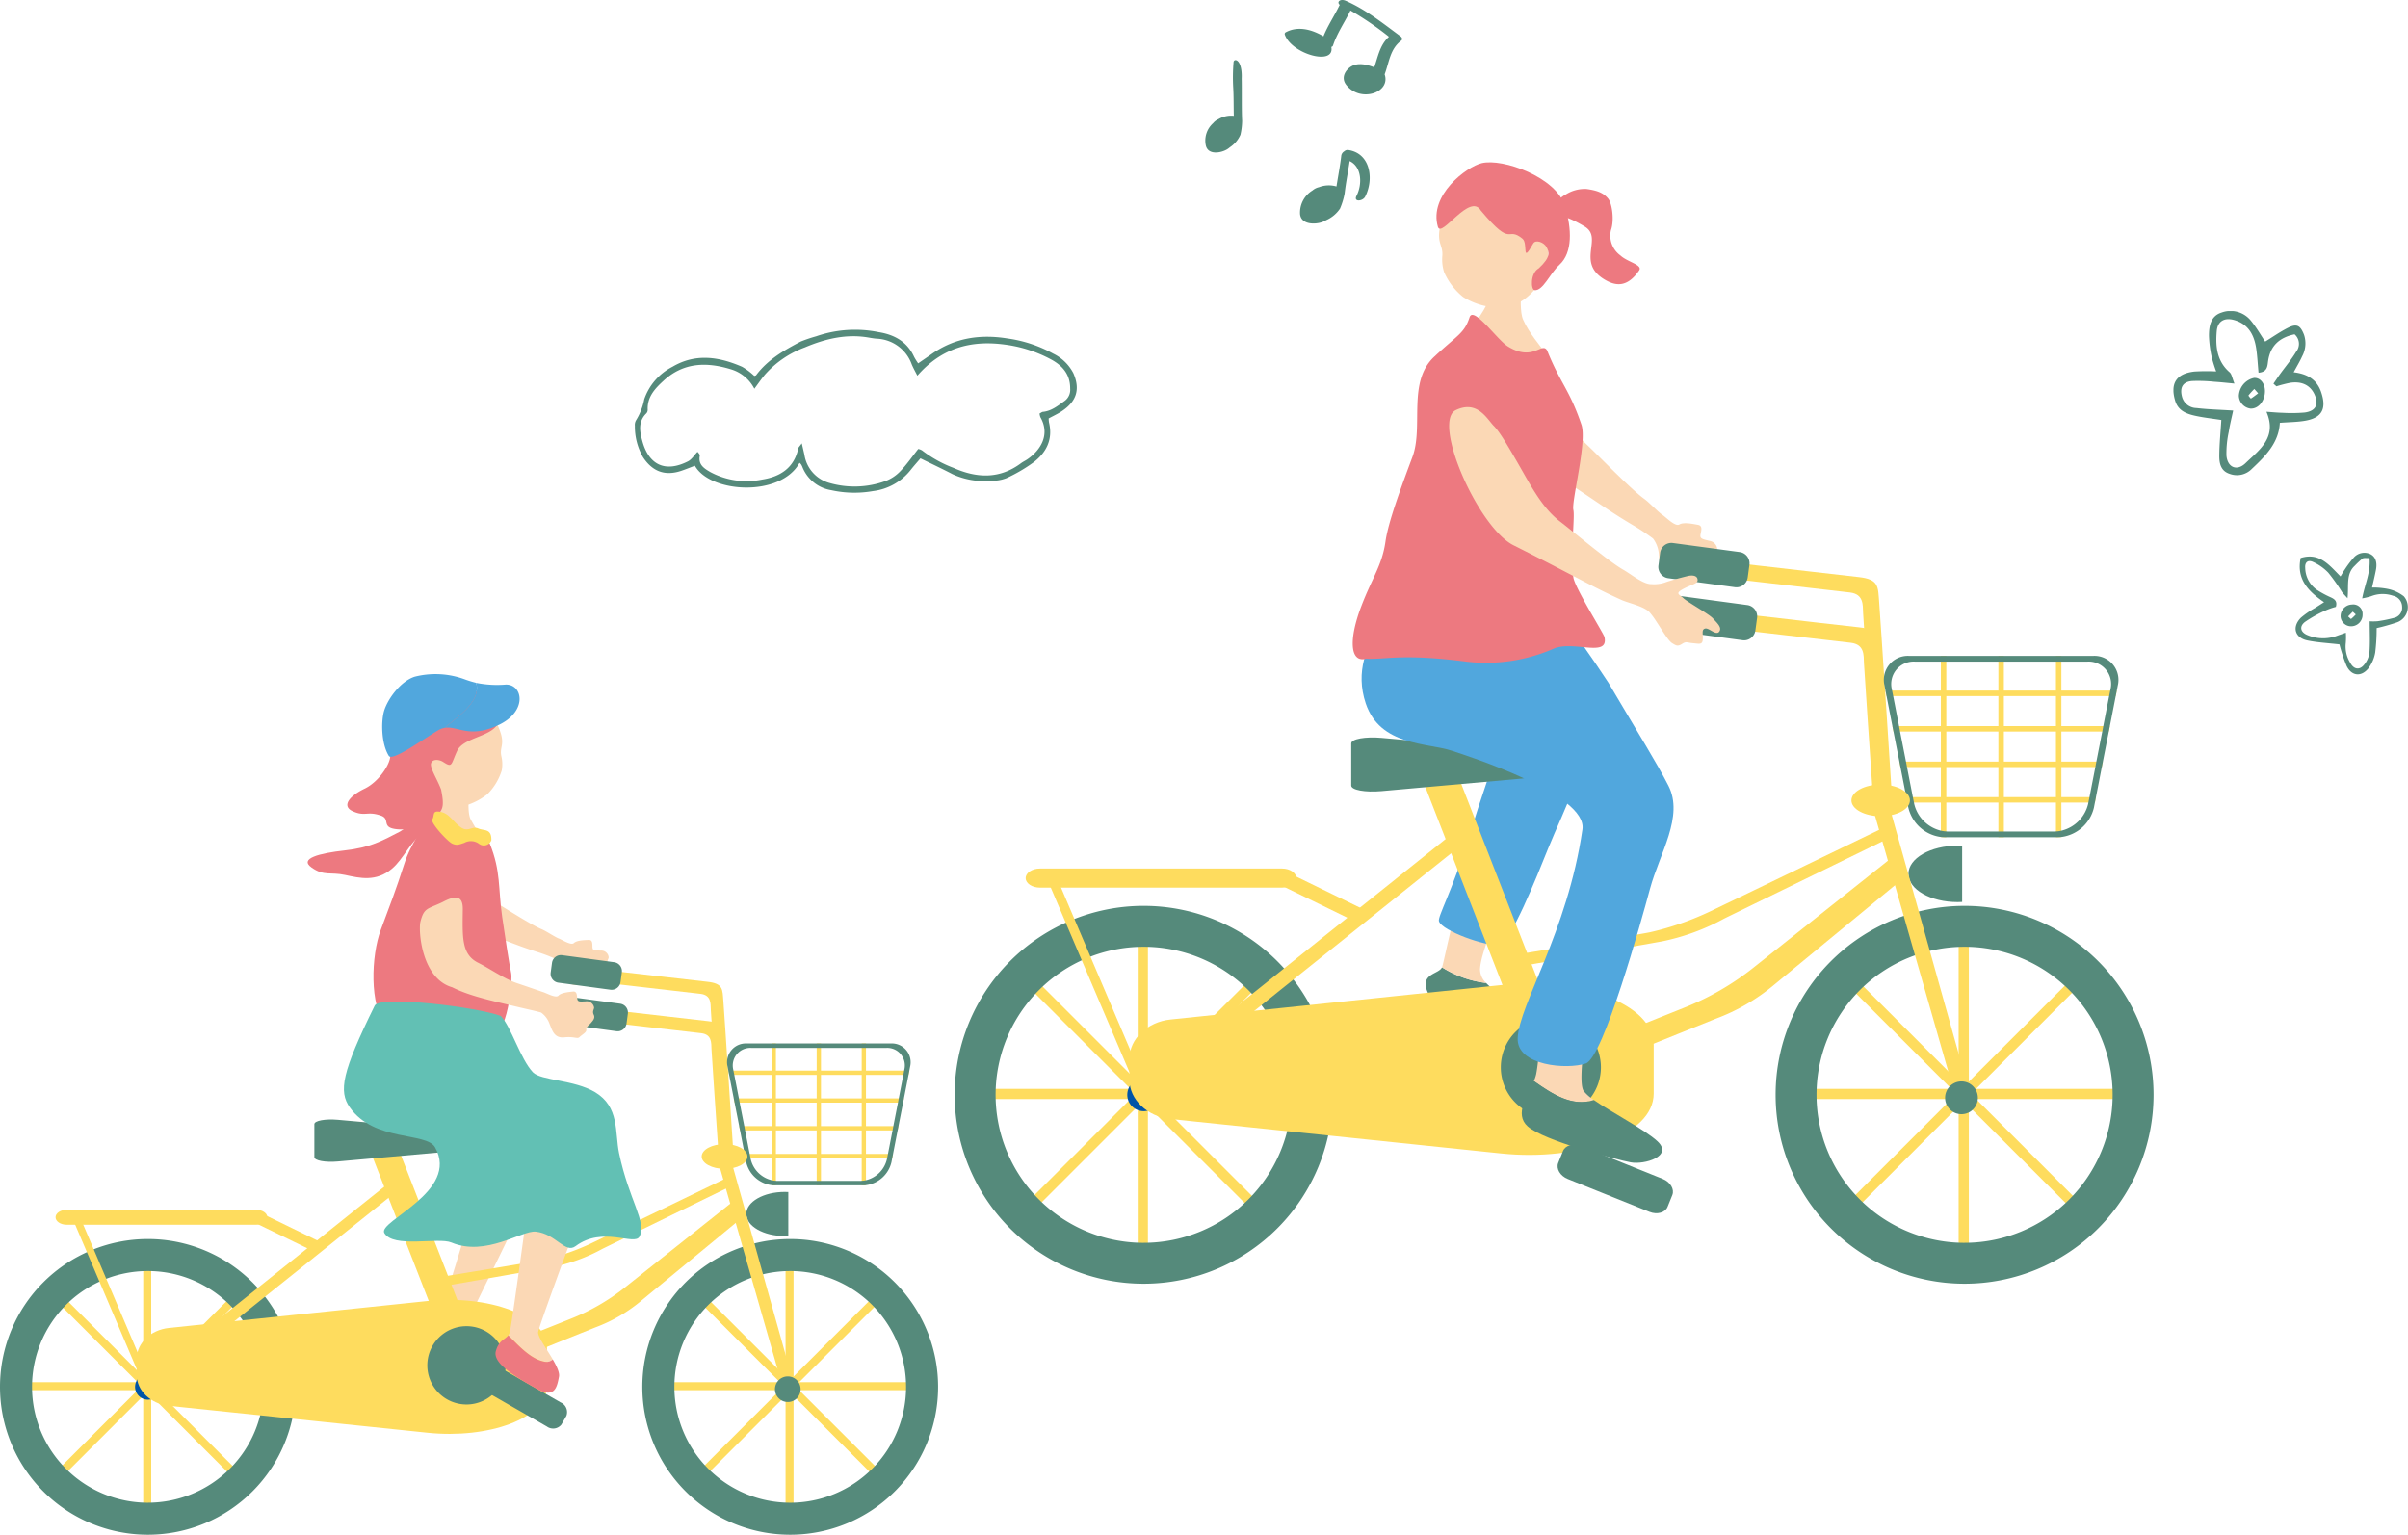 <svg xmlns="http://www.w3.org/2000/svg" xmlns:xlink="http://www.w3.org/1999/xlink" width="448.522" height="285.922" viewBox="0 0 448.522 285.922">
  <defs>
    <clipPath id="clip-path">
      <rect id="Rectangle_240" data-name="Rectangle 240" width="401.134" height="285.922" fill="none"/>
    </clipPath>
    <clipPath id="clip-path-2">
      <rect id="Rectangle_243" data-name="Rectangle 243" width="43.688" height="67.672" fill="#558a7b"/>
    </clipPath>
  </defs>
  <g id="Group_180" data-name="Group 180" transform="translate(0)">
    <g id="Group_141" data-name="Group 141" transform="translate(0 0)">
      <g id="Group_140" data-name="Group 140" clip-path="url(#clip-path)">
        <path id="Path_90" data-name="Path 90" d="M85.991,257.549a24.761,24.761,0,0,1-.889-3.834c.1-.9,11.688-23.959,11.89-24.911,0,0-8.13-2.113-9,.492s-6.049,21.191-7.533,21.081a2.035,2.035,0,0,0-.333.027c.913,3.269,2.117,8.144,5.865,7.145" transform="translate(-0.642 -1.827)" fill="#fbd8b5"/>
        <path id="Path_91" data-name="Path 91" d="M85.96,257.73c-3.748,1-4.952-3.877-5.865-7.145-1.435.151-3.179,1.837-3.676,3.486-.536,1.778,1.757,5.082,5.1,7.691s4.392-.025,4.734-1.439a6.739,6.739,0,0,0-.294-2.592" transform="translate(-0.612 -2.007)" fill="#ed7980"/>
        <path id="Path_92" data-name="Path 92" d="M112.567,178.433c-1.123-.021-1.526.027-1.551-.633s.042-1.381-.718-1.342-2.185.053-2.736.576-2.309-.7-2.94-.889c-.919-.438-2.317-1.38-3.094-1.7-2.255-.94-8.351-4.926-10.243-6.033-3.016-1.762-12.251,2.315-6.627,4.366,9.922,3.569,11.43,4.448,16.411,6.026a32.431,32.431,0,0,1,3.089,1.19,4.417,4.417,0,0,1,1.415,2.219c.382,1.076.627,2.729,2.554,2.655s2.407.533,2.867.122,1.387-.775,1.328-1.277.615-.836.931-1.179.923-.822.639-1.5.139-.985.148-1.342a1.386,1.386,0,0,0-1.472-1.254" transform="translate(-0.664 -1.346)" fill="#fbd8b5"/>
        <rect id="Rectangle_214" data-name="Rectangle 214" width="49.069" height="1.487" transform="translate(2.887 257.509)" fill="#fedc5e"/>
        <rect id="Rectangle_215" data-name="Rectangle 215" width="49.069" height="1.487" transform="translate(9.547 275.076) rotate(-45)" fill="#fedc5e"/>
        <rect id="Rectangle_216" data-name="Rectangle 216" width="1.487" height="49.069" transform="translate(26.678 233.719)" fill="#fedc5e"/>
        <rect id="Rectangle_217" data-name="Rectangle 217" width="1.487" height="49.069" transform="translate(9.547 241.43) rotate(-45)" fill="#fedc5e"/>
        <path id="Path_93" data-name="Path 93" d="M27.545,232.7a27.545,27.545,0,1,0,27.545,27.545A27.544,27.544,0,0,0,27.545,232.7m0,49.123a21.579,21.579,0,1,1,21.579-21.579A21.579,21.579,0,0,1,27.545,281.82" transform="translate(0 -1.864)" fill="#558a7b"/>
        <path id="Path_94" data-name="Path 94" d="M30.135,260.445a2.387,2.387,0,1,1-2.388-2.388,2.388,2.388,0,0,1,2.388,2.388" transform="translate(-0.203 -2.067)" fill="#0054a7"/>
        <rect id="Rectangle_218" data-name="Rectangle 218" width="49.069" height="1.487" transform="translate(122.531 257.509)" fill="#fedc5e"/>
        <rect id="Rectangle_219" data-name="Rectangle 219" width="49.069" height="1.487" transform="translate(129.192 275.076) rotate(-45)" fill="#fedc5e"/>
        <rect id="Rectangle_220" data-name="Rectangle 220" width="1.487" height="49.069" transform="translate(146.322 233.719)" fill="#fedc5e"/>
        <rect id="Rectangle_221" data-name="Rectangle 221" width="1.487" height="49.069" transform="translate(129.192 241.43) rotate(-45)" fill="#fedc5e"/>
        <path id="Path_95" data-name="Path 95" d="M148.157,232.7A27.545,27.545,0,1,0,175.7,260.242,27.544,27.544,0,0,0,148.157,232.7m0,49.123a21.579,21.579,0,1,1,21.579-21.579,21.579,21.579,0,0,1-21.579,21.579" transform="translate(-0.966 -1.864)" fill="#558a7b"/>
        <rect id="Rectangle_222" data-name="Rectangle 222" width="5.04" height="51.381" transform="translate(67.718 211.235) rotate(-21.307)" fill="#fedc5e"/>
        <path id="Path_96" data-name="Path 96" d="M76.157,263.306,111.508,249.1a29.017,29.017,0,0,0,8.6-5.014c2.9-2.384,19.171-15.8,19.171-15.8l-2.106-2.675-19.856,15.8a39.9,39.9,0,0,1-10.6,6.16c-4.153,1.669-31.767,12.716-31.767,12.716Z" transform="translate(-0.6 -1.807)" fill="#fedc5e"/>
        <path id="Path_97" data-name="Path 97" d="M74.843,220.428l-43.1,34.513a13.371,13.371,0,0,0,1.413,1.587l43.01-34.444Z" transform="translate(-0.254 -1.766)" fill="#fedc5e"/>
        <path id="Path_98" data-name="Path 98" d="M104.909,181.167s24.624,2.871,27.659,3.19,2.826,1.43,3.011,3.659,1.834,27.907,1.834,27.907l-2.382.155s-1.746-25.279-1.793-26.487.08-2.731-1.893-2.983-26.71-3.069-26.71-3.069Z" transform="translate(-0.838 -1.451)" fill="#fedc5e"/>
        <path id="Rectangle_223" data-name="Rectangle 223" d="M1.67,0H3.5a1.67,1.67,0,0,1,1.67,1.67V11.46A1.671,1.671,0,0,1,3.5,13.13H1.67A1.67,1.67,0,0,1,0,11.46V1.67A1.67,1.67,0,0,1,1.67,0Z" transform="translate(102.348 182.852) rotate(-82.312)" fill="#558a7b"/>
        <path id="Path_99" data-name="Path 99" d="M135.7,195.408c-.184-2.229.024-3.339-3.01-3.659s-27.66-3.19-27.66-3.19l-.273,2.372S129.5,193.748,131.471,194s1.846,1.773,1.893,2.982c.034.871.947,14.205,1.457,21.613h2.413c-.486-7.523-1.4-21.564-1.531-23.187" transform="translate(-0.839 -1.511)" fill="#fedc5e"/>
        <path id="Rectangle_224" data-name="Rectangle 224" d="M1.669,0H3.5a1.67,1.67,0,0,1,1.67,1.67v9.791A1.67,1.67,0,0,1,3.5,13.13H1.671A1.671,1.671,0,0,1,0,11.46V1.669A1.669,1.669,0,0,1,1.669,0Z" transform="matrix(0.134, -0.991, 0.991, 0.134, 103.464, 190.58)" fill="#558a7b"/>
        <path id="Path_100" data-name="Path 100" d="M147.292,223.851c-3.955,0-7.162,1.841-7.162,4.112s3.207,4.111,7.162,4.111c.224,0,.444-.007.664-.019V223.87c-.219-.011-.439-.019-.664-.019" transform="translate(-1.123 -1.793)" fill="#558a7b"/>
        <path id="Path_101" data-name="Path 101" d="M85.022,215.593c0,.3-.464.593-1.059.646l-20.551,1.832c-2.307.205-4.385-.152-4.385-.815v-6.132c0-.663,2.077-1.02,4.385-.814l20.551,1.831c.6.054,1.059.343,1.059.647Z" transform="translate(-0.473 -1.684)" fill="#558a7b"/>
        <path id="Path_102" data-name="Path 102" d="M49.88,228.6c0,.766-.935,1.393-2.079,1.393H12.511c-1.144,0-2.079-.627-2.079-1.393s.935-1.393,2.079-1.393H47.8c1.144,0,2.079.627,2.079,1.393" transform="translate(-0.084 -1.82)" fill="#fedc5e"/>
        <rect id="Rectangle_225" data-name="Rectangle 225" width="2.122" height="13.098" transform="matrix(0.438, -0.899, 0.899, 0.438, 46.77, 227.457)" fill="#fedc5e"/>
        <rect id="Rectangle_226" data-name="Rectangle 226" width="1.375" height="34.485" transform="matrix(0.92, -0.392, 0.392, 0.92, 13.485, 226.94)" fill="#fedc5e"/>
        <path id="Path_103" data-name="Path 103" d="M81.985,239.8s17.869-2.909,19.983-3.337a42.466,42.466,0,0,0,8.918-3.1c3.171-1.52,25.037-12.089,25.037-12.089l1.627,1.115s-23.231,11.332-24.714,12.065a32.425,32.425,0,0,1-9.084,3.335c-3.633.661-21.472,3.775-21.472,3.775Z" transform="translate(-0.657 -1.773)" fill="#fedc5e"/>
        <path id="Path_104" data-name="Path 104" d="M134.514,216.982l2.377-.371,12.2,43.533-2.055.583Z" transform="translate(-1.078 -1.735)" fill="#fedc5e"/>
        <path id="Path_105" data-name="Path 105" d="M150.289,260.886A2.387,2.387,0,1,1,147.9,258.5a2.388,2.388,0,0,1,2.388,2.388" transform="translate(-1.166 -2.071)" fill="#558a7b"/>
        <path id="Path_106" data-name="Path 106" d="M102.084,260.155c0,6.074-10.953,9.9-22.217,8.73l-48.211-5.022c-3.413-.355-5.967-2.88-5.967-5.64V255c0-2.761,2.553-5.285,5.967-5.641l48.211-5.021c11.264-1.173,22.217,2.656,22.217,8.73Z" transform="translate(-0.206 -1.956)" fill="#fedc5e"/>
        <path id="Path_107" data-name="Path 107" d="M94.828,256.367a7.295,7.295,0,1,1-7.3-7.3,7.294,7.294,0,0,1,7.3,7.3" transform="translate(-0.643 -1.995)" fill="#558a7b"/>
        <path id="Path_108" data-name="Path 108" d="M105.288,267.462a1.97,1.97,0,0,1-2.7.359l-11.141-6.385a1.971,1.971,0,0,1-1.055-2.516l.925-1.613a1.971,1.971,0,0,1,2.7-.359l11.14,6.387a1.969,1.969,0,0,1,1.056,2.515Z" transform="translate(-0.723 -2.056)" fill="#558a7b"/>
        <path id="Path_109" data-name="Path 109" d="M170.465,201.063l-.155.8h-33.4l-.155-.8Z" transform="translate(-1.096 -1.611)" fill="#fedc5e"/>
        <path id="Path_110" data-name="Path 110" d="M167.455,216.712l-.156.8H139.97l-.155-.8Z" transform="translate(-1.12 -1.736)" fill="#fedc5e"/>
        <path id="Path_111" data-name="Path 111" d="M168.456,211.5l-.155.792H138.953l-.156-.792Z" transform="translate(-1.112 -1.694)" fill="#fedc5e"/>
        <path id="Path_112" data-name="Path 112" d="M169.465,206.282l-.156.792H137.928l-.156-.792Z" transform="translate(-1.104 -1.653)" fill="#fedc5e"/>
        <path id="Path_113" data-name="Path 113" d="M145.685,195.969V222.4h-.295a3.473,3.473,0,0,1-.5-.032v-26.4Z" transform="translate(-1.161 -1.57)" fill="#fedc5e"/>
        <rect id="Rectangle_227" data-name="Rectangle 227" width="0.8" height="26.43" transform="translate(152.116 194.399)" fill="#fedc5e"/>
        <path id="Path_114" data-name="Path 114" d="M162.594,195.969v26.4a3.409,3.409,0,0,1-.5.032H161.8v-26.43Z" transform="translate(-1.296 -1.57)" fill="#fedc5e"/>
        <path id="Path_115" data-name="Path 115" d="M167.041,195.969H140.178a3.5,3.5,0,0,0-3.563,4.323l.14.73.155.8.854,4.378.155.792.862,4.386.156.792.853,4.378.156.8.139.73a5.61,5.61,0,0,0,4.743,4.292,3.644,3.644,0,0,0,.5.031h16.571a3.548,3.548,0,0,0,.5-.031,5.609,5.609,0,0,0,4.743-4.292l.14-.73.156-.8.853-4.378.156-.792.861-4.386.156-.792.854-4.378.155-.8.14-.73a3.5,3.5,0,0,0-3.563-4.323m2.305,5.853-.854,4.378-.147.792-.862,4.386-.147.792-.854,4.378-.163.8-.032.179a5.259,5.259,0,0,1-3.9,3.919,3.949,3.949,0,0,1-.792.109,1.077,1.077,0,0,1-.225.016H145.843a1.082,1.082,0,0,1-.225-.016,3.949,3.949,0,0,1-.792-.109,5.263,5.263,0,0,1-3.9-3.919l-.031-.179-.163-.8-.854-4.378-.148-.792-.861-4.386-.148-.792-.854-4.378-.163-.8-.031-.179a3.271,3.271,0,0,1,3.337-4.044H166.2a3.271,3.271,0,0,1,3.338,4.044l-.032.179Z" transform="translate(-1.094 -1.57)" fill="#558a7b"/>
        <path id="Path_116" data-name="Path 116" d="M140.279,217.18c0,1.273-1.909,2.305-4.264,2.305s-4.264-1.033-4.264-2.305,1.91-2.305,4.264-2.305,4.264,1.033,4.264,2.305" transform="translate(-1.055 -1.721)" fill="#fedc5e"/>
        <path id="Path_117" data-name="Path 117" d="M87.445,146.564c-.269-.018-3.812.012-4.146-.045-.117.4.249,2.686-.278,4.251-.6,1.779-1.939,5.639-3.445,6.941-1.54,1.328-.736,3.989-.19,5.888.333.574,13.256,5.407,14.059,2.5a25.2,25.2,0,0,0-2.054-7.6,30.132,30.132,0,0,1-3.149-4.792c-.5-1.155-.3-3.538-.358-3.931-.149-1.085-.466-2.814-.439-3.217" transform="translate(-0.63 -1.174)" fill="#fbd8b5"/>
        <path id="Path_118" data-name="Path 118" d="M77.656,147.857a8.648,8.648,0,0,0,7.365,3.71A12.322,12.322,0,0,0,91.383,149a10.75,10.75,0,0,0,2.678-4.422,6.456,6.456,0,0,0-.06-2.621c-.456-2.049,1.066-2.157-.881-6.2-.591-1.228-4.054-6.793-10.4-6.531-5.581.23-9.434,12.88-5.062,18.631" transform="translate(-0.607 -1.035)" fill="#fbd8b5"/>
        <path id="Path_119" data-name="Path 119" d="M93.336,133.42A6.53,6.53,0,0,0,89.5,129.9c-2.484-.751-2.64-2.467-5.288-2.717a14.138,14.138,0,0,0-8.348,1.686,7.887,7.887,0,0,0-3.394,5.486c-.246,1.237.6,4.111.744,7.4.07,1.56-2.126,4.91-4.76,6.183-2.986,1.442-4.257,3.267-2.281,4.185,2.365,1.1,2.7-.068,5.309.844,1.8.632.05,2.131,2.688,2.5,2.7.38,6.248-.717,7.472-2.153,1.242-1.456,1.752-1.71,1.043-5.2-.705-1.915-2.174-4.113-1.855-4.934s1.545-.662,2.243-.207c1.755,1.143,1.407.5,2.6-2.066,1.454-3.127,9.2-2.5,7.664-7.481" transform="translate(-0.522 -1.018)" fill="#ed7980"/>
        <path id="Path_120" data-name="Path 120" d="M89.287,128.237a20.757,20.757,0,0,1-2.178-.667,15.692,15.692,0,0,0-9.308-.476c-2.661.869-4.995,4.166-5.657,6.283-.6,1.907-.6,6.119.854,8.46.651,1.046,6.182-2.954,9.141-4.742a3.539,3.539,0,0,1,1.249-.473c2.724-2.3,6.775-4.92,5.9-8.385" transform="translate(-0.575 -1.014)" fill="#51a7dd"/>
        <path id="Path_121" data-name="Path 121" d="M94.861,128.569a19.669,19.669,0,0,1-5.48-.319c.875,3.465-3.175,6.088-5.9,8.385,2.4-.418,4.515,1.944,9.678-.368,5.869-2.491,4.985-7.786,1.7-7.7" transform="translate(-0.669 -1.027)" fill="#51a7dd"/>
        <path id="Path_122" data-name="Path 122" d="M72.395,192.186c-3.039-3.631-2.694-12.939-.926-17.678,1.711-4.587,2.8-7.383,4.429-12.441,1.2-3.736,3.383-6.2,4.2-8.645.585-1.753,4.178,2.162,5.892,2.841,2.448.971,5,.818,5.815,2.157,2.074,5.142,1.53,8.27,2.29,13.589.384,2.687,1.372,9.221,1.681,10.509.258,1.077-.415,9.921-3.117,11.779-1.287.884-8.442,1.013-11.059,1.013-3.215,0-6.841-.3-9.2-3.124" transform="translate(-0.562 -1.226)" fill="#ed7980"/>
        <path id="Path_123" data-name="Path 123" d="M74.94,156.161c-3.3,1.718-5.525,2.968-10.275,3.5s-8.509,1.508-6.184,3.169,3.518.813,6.253,1.4,5.773,1.347,8.749-1.171c2.119-1.793,3.363-4.97,5.653-6.532s3.076-1.683,2.175-3.059-5.212,2.012-6.373,2.694" transform="translate(-0.463 -1.227)" fill="#ed7980"/>
        <path id="Path_124" data-name="Path 124" d="M92.177,157.744a1.481,1.481,0,0,1-2.282.693,2.537,2.537,0,0,0-2.746-.2c-1.053.354-1.4.526-2.247.161s-4.143-3.911-3.727-4.539.008-1.484,1.025-1.447c2.112.075,2.75,1.932,4.379,3,1.3.851,2.037-.347,3.143.144s2.489-.047,2.455,2.191" transform="translate(-0.65 -1.221)" fill="#fedc5e"/>
        <path id="Path_125" data-name="Path 125" d="M102.448,255.465a1.879,1.879,0,0,0,1.277-.459c-1.188-2.04-2.833-4.261-2.723-5.088.179-1.342,10.176-28.155,11.191-31.17,0,0-11.218-2.051-11.729-.954s-4.3,31.031-4.8,32.31a1.855,1.855,0,0,1-.226.411c2.017,2.029,4.382,4.65,7.011,4.951" transform="translate(-0.765 -1.742)" fill="#fbd8b5"/>
        <path id="Path_126" data-name="Path 126" d="M104.863,258.49c.145-.751-.419-1.949-1.157-3.217a1.875,1.875,0,0,1-1.277.459c-2.631-.3-4.995-2.922-7.011-4.95-.612.836-1.742.874-2.316,2.945-.657,2.366,4.076,5.015,7.525,6.976s3.857-.252,4.236-2.213" transform="translate(-0.745 -2.009)" fill="#ed7980"/>
        <path id="Path_127" data-name="Path 127" d="M65.681,207.833c-2.123-3.013-1.5-6.539,4.644-19,.939-1.9,18.911.253,23.469,1.942,1.942,2.026,3.652,8.044,5.995,10.51,1.46,1.538,7.646,1.374,11.524,3.672,4.641,2.752,3.7,7.5,4.517,11.4,1.828,8.742,5.214,12.832,3.8,15.534-.928,1.774-6.839-2.026-11.9,1.774-1.964,1.472-3.636-2.3-7.429-2.7-2.551-.271-9.287,4.728-15.7,2.027-2.455-1.034-10.846,1.116-12.5-1.774-1.265-2.217,14.091-7.712,9.456-15.956-1.626-2.892-11.331-.984-15.872-7.429" transform="translate(-0.517 -1.507)" fill="#62c0b4"/>
        <path id="Path_128" data-name="Path 128" d="M111.229,190.406c-.327-.66.074-.992.06-1.349a1.386,1.386,0,0,0-1.55-1.155c-1.123.053-1.521.127-1.59-.53s-.05-1.38-.806-1.293-2.176.2-2.69.755-2.351-.548-2.993-.693c-.158-.064-3.66-1.263-4.756-1.633-2.314-.782-5.227-2.813-7.192-3.785-3.13-1.55-2.943-4.708-2.878-9.959.035-2.83-1.622-2.493-3.774-1.353-2.786,1.329-3.452,1-4.117,3.672-.4,1.59.166,10.544,5.917,12.2,3.416,1.713,7.627,2.551,12.706,3.782.54.131,3.529.786,3.881.942a4.422,4.422,0,0,1,1.557,2.121c.451,1.05.8,2.682,2.723,2.482s2.435.374,2.869-.066,1.332-.864,1.241-1.361.559-.875.852-1.238.866-.881.539-1.541" transform="translate(-0.632 -1.35)" fill="#fbd8b5"/>
        <path id="Path_129" data-name="Path 129" d="M253.048,28.169a.962.962,0,0,0-.721.261,1.132,1.132,0,0,0-.535.762c-.224,1.936-.6,3.848-.9,5.773a5.121,5.121,0,0,0-3.259.134,2.891,2.891,0,0,0-1.228.623,4.83,4.83,0,0,0-2.3,4.333c.14,2.051,2.834,2.048,4.217,1.509a4,4,0,0,0,.632-.315,6,6,0,0,0,2.6-2.168,13.439,13.439,0,0,0,.859-2.822c.233-2.02.636-4.012.933-6.019,2.265,1.066,2.389,4.312,1.279,6.466-.616,1.2,1.159,1.035,1.608.163,1.673-3.247,1.013-8.115-3.2-8.7" transform="translate(-1.955 -0.226)" fill="#558a7b"/>
        <path id="Path_130" data-name="Path 130" d="M259.84,13.852c.843-2.232,1.007-4.751,3.09-6.281.252-.183.205-.557-.127-.8C259.541,4.367,256.364,1.8,252.6.146c-1-.44-1.78.2-1.113.781a.4.4,0,0,0-.086.114c-.937,1.941-2.15,3.724-2.957,5.724-2.375-1.4-4.911-1.913-7.049-.736a.361.361,0,0,0-.137.455c1.31,3.613,9.351,5.856,8.649,2.257a.4.4,0,0,0,.314-.258c.771-2.341,2.18-4.334,3.248-6.526A57.6,57.6,0,0,1,260.64,6.85c-1.681,1.52-2.019,3.629-2.735,5.7-1.454-.577-3.007-.874-4.178-.231-1.1.6-2.129,2.094-1.044,3.494,2.628,3.39,8.344,1.454,7.156-1.96" transform="translate(-1.932 0)" fill="#558a7b"/>
        <path id="Path_131" data-name="Path 131" d="M231.587,11.588a33.843,33.843,0,0,0-.071,4.832c.1,1.747.067,3.5.109,5.246a4.594,4.594,0,0,0-2.861.628,2.6,2.6,0,0,0-.989.742,4.339,4.339,0,0,0-1.352,4.191c.444,1.793,2.826,1.369,3.964.676a3.606,3.606,0,0,0,.51-.378A5.391,5.391,0,0,0,232.86,25.2a12.119,12.119,0,0,0,.318-2.63c-.109-1.822-.035-5.98-.086-7.8.147-3.491-1.3-3.887-1.5-3.179" transform="translate(-1.813 -0.09)" fill="#558a7b"/>
        <path id="Path_132" data-name="Path 132" d="M278.96,184.589c2.023,2.178,6.2,3.953,8.04,6.541,2.5,3.511,4.115,8.235-3.854,6.357s-14.378-8.725-15.292-11.739c-.9-2.951,2.344-2.825,2.881-4.089a19.78,19.78,0,0,0,8.226,2.93" transform="translate(-2.144 -1.455)" fill="#558a7b"/>
        <path id="Path_133" data-name="Path 133" d="M274.842,166.649s7.414.236,7.328,1.7-4.205,10.027-4.327,13.585a3.56,3.56,0,0,0,1.142,2.538,19.793,19.793,0,0,1-8.227-2.93.675.675,0,0,0,.039-.081c.425-1.354,2.73-12.988,4.045-14.808" transform="translate(-2.169 -1.335)" fill="#fbd8b5"/>
        <path id="Path_134" data-name="Path 134" d="M297.337,134.2c-.131-3.515-13.674.1-14.813,3.049-2.162,5.593-4.54,12.583-6.738,19.7-3.189,10.336-5.9,14.919-5.594,15.763.653,1.8,8.686,4.679,11.181,4.4,2.076-.229,7.129-12.941,9.125-17.913,3.155-7.854,7.236-14.32,6.839-25.008" transform="translate(-2.164 -1.063)" fill="#51a7dd"/>
        <path id="Path_135" data-name="Path 135" d="M320.673,101.257c-1.344-.333-1.841-.388-1.691-1.187s.429-1.649-.5-1.81-2.641-.537-3.446-.059-2.585-1.477-3.29-1.876c-.984-.78-2.409-2.3-3.253-2.9-2.453-1.75-8.686-8.217-10.657-10.067-3.141-2.947-4.763-7.274-6.849-11.953-1.532-3.433-2.737-6.08-3.7-7.2-1.161-1.608-2.6-4.983-6.629-3.559-4.7,1.658,1.816,22.129,8.013,26.14,10.948,7.016,12.519,8.486,18.074,11.753a39.966,39.966,0,0,1,3.388,2.28,5.467,5.467,0,0,1,1.091,3.056c.163,1.4,0,3.452,2.341,3.894s2.746,1.3,3.413.933,1.88-.55,1.947-1.171.968-.836,1.443-1.162,1.335-.735,1.18-1.63.438-1.146.547-1.573a1.71,1.71,0,0,0-1.425-1.912" transform="translate(-2.235 -0.483)" fill="#fbd8b5"/>
        <path id="Path_136" data-name="Path 136" d="M313.33,104.269s31.471,3.669,35.349,4.078,3.612,1.827,3.847,4.676,2.345,35.665,2.345,35.665l-3.044.2s-2.232-32.307-2.291-33.853.1-3.49-2.419-3.81-34.135-3.924-34.135-3.924Z" transform="translate(-2.507 -0.835)" fill="#fedc5e"/>
        <path id="Path_137" data-name="Path 137" d="M328.03,108.406a2.123,2.123,0,0,1-2.382,1.814l-12.434-1.678a2.123,2.123,0,0,1-1.814-2.381l.317-2.355a2.124,2.124,0,0,1,2.382-1.815l12.434,1.678a2.123,2.123,0,0,1,1.814,2.382Z" transform="translate(-2.494 -0.817)" fill="#558a7b"/>
        <rect id="Rectangle_228" data-name="Rectangle 228" width="62.712" height="1.901" transform="translate(334.416 202.856)" fill="#fedc5e"/>
        <rect id="Rectangle_229" data-name="Rectangle 229" width="62.711" height="1.901" transform="translate(342.929 225.306) rotate(-45)" fill="#fedc5e"/>
        <rect id="Rectangle_230" data-name="Rectangle 230" width="1.901" height="62.712" transform="translate(364.822 172.45)" fill="#fedc5e"/>
        <rect id="Rectangle_231" data-name="Rectangle 231" width="1.901" height="62.711" transform="translate(342.929 182.306) rotate(-45)" fill="#fedc5e"/>
        <path id="Path_138" data-name="Path 138" d="M368.6,170.124a35.2,35.2,0,1,0,35.2,35.2,35.2,35.2,0,0,0-35.2-35.2m0,62.781a27.578,27.578,0,1,1,27.578-27.578A27.578,27.578,0,0,1,368.6,232.9" transform="translate(-2.671 -1.363)" fill="#558a7b"/>
        <path id="Path_139" data-name="Path 139" d="M276.585,209.244l45.178-18.154a37.1,37.1,0,0,0,10.989-6.407c3.708-3.046,24.5-20.191,24.5-20.191l-2.69-3.419L329.186,181.26a51.025,51.025,0,0,1-13.552,7.873c-5.308,2.133-40.6,16.252-40.6,16.252Z" transform="translate(-2.203 -1.29)" fill="#fedc5e"/>
        <path id="Path_140" data-name="Path 140" d="M352.688,122.468c-.235-2.849.031-4.268-3.847-4.676s-35.349-4.078-35.349-4.078l-.349,3.032s31.613,3.6,34.135,3.923,2.36,2.266,2.419,3.81c.043,1.113,1.209,18.154,1.861,27.623h3.085c-.621-9.615-1.786-27.559-1.956-29.634" transform="translate(-2.509 -0.911)" fill="#fedc5e"/>
        <path id="Path_141" data-name="Path 141" d="M329.468,118.362a2.124,2.124,0,0,1-2.382,1.815L314.652,118.5a2.123,2.123,0,0,1-1.814-2.381l.317-2.355a2.124,2.124,0,0,1,2.382-1.815l12.434,1.678a2.125,2.125,0,0,1,1.815,2.382Z" transform="translate(-2.506 -0.897)" fill="#558a7b"/>
        <path id="Path_142" data-name="Path 142" d="M367.5,158.82c-5.055,0-9.153,2.352-9.153,5.255s4.1,5.255,9.153,5.255c.286,0,.568-.01.847-.025v-10.46c-.279-.015-.561-.025-.847-.025" transform="translate(-2.871 -1.272)" fill="#558a7b"/>
        <path id="Path_143" data-name="Path 143" d="M284.034,179.2s22.837-3.717,25.539-4.266a54.19,54.19,0,0,0,11.4-3.968c4.052-1.941,32-15.449,32-15.449l2.078,1.425s-29.689,14.481-31.585,15.417a41.4,41.4,0,0,1-11.608,4.264c-4.644.844-27.441,4.825-27.441,4.825Z" transform="translate(-2.275 -1.246)" fill="#fedc5e"/>
        <path id="Path_144" data-name="Path 144" d="M397.113,129.7l-.2,1.022H354.23l-.2-1.022Z" transform="translate(-2.836 -1.039)" fill="#fedc5e"/>
        <path id="Path_145" data-name="Path 145" d="M393.266,149.7l-.2,1.022H358.14l-.2-1.022Z" transform="translate(-2.867 -1.199)" fill="#fedc5e"/>
        <path id="Path_146" data-name="Path 146" d="M394.545,143.036l-.2,1.012H356.84l-.2-1.012Z" transform="translate(-2.857 -1.146)" fill="#fedc5e"/>
        <path id="Path_147" data-name="Path 147" d="M395.834,136.366l-.2,1.012H355.53l-.2-1.012Z" transform="translate(-2.846 -1.092)" fill="#fedc5e"/>
        <path id="Path_148" data-name="Path 148" d="M365.444,123.186v33.777h-.377a4.551,4.551,0,0,1-.636-.04V123.186Z" transform="translate(-2.919 -0.987)" fill="#fedc5e"/>
        <rect id="Rectangle_232" data-name="Rectangle 232" width="1.022" height="33.777" transform="translate(372.226 122.199)" fill="#fedc5e"/>
        <path id="Path_149" data-name="Path 149" d="M387.053,123.186v33.738a4.452,4.452,0,0,1-.635.04h-.377V123.186Z" transform="translate(-3.092 -0.987)" fill="#fedc5e"/>
        <path id="Path_150" data-name="Path 150" d="M392.736,123.186H358.4a4.472,4.472,0,0,0-4.553,5.525l.179.932.2,1.022,1.091,5.595.2,1.012,1.1,5.6.2,1.012,1.091,5.595.2,1.022.179.932a7.168,7.168,0,0,0,6.061,5.486,4.546,4.546,0,0,0,.635.04h21.179a4.452,4.452,0,0,0,.635-.04,7.168,7.168,0,0,0,6.061-5.486l.179-.932.2-1.022,1.091-5.595.2-1.012,1.1-5.6.2-1.012,1.091-5.595.2-1.022.179-.932a4.472,4.472,0,0,0-4.553-5.525m2.946,7.48-1.091,5.595-.188,1.012-1.1,5.6-.189,1.012-1.091,5.595-.208,1.022-.04.228a6.724,6.724,0,0,1-4.98,5.01,5.067,5.067,0,0,1-1.012.139,1.4,1.4,0,0,1-.288.02h-19.85a1.4,1.4,0,0,1-.288-.02,5.067,5.067,0,0,1-1.012-.139,6.724,6.724,0,0,1-4.98-5.01l-.04-.228-.208-1.022-1.091-5.595-.189-1.012-1.1-5.6-.189-1.012-1.091-5.595-.208-1.022-.04-.228a4.18,4.18,0,0,1,4.266-5.168h32.19a4.18,4.18,0,0,1,4.266,5.168l-.04.228Z" transform="translate(-2.834 -0.987)" fill="#558a7b"/>
        <path id="Path_151" data-name="Path 151" d="M351.166,150.041l3.038-.474L369.8,205.2l-2.628.746Z" transform="translate(-2.813 -1.198)" fill="#fedc5e"/>
        <path id="Path_152" data-name="Path 152" d="M371.328,206.151a3.051,3.051,0,1,1-3.051-3.051,3.051,3.051,0,0,1,3.051,3.051" transform="translate(-2.926 -1.627)" fill="#558a7b"/>
        <rect id="Rectangle_233" data-name="Rectangle 233" width="62.712" height="1.901" transform="translate(181.507 202.856)" fill="#fedc5e"/>
        <rect id="Rectangle_234" data-name="Rectangle 234" width="62.711" height="1.901" transform="translate(190.02 225.306) rotate(-45)" fill="#fedc5e"/>
        <rect id="Rectangle_235" data-name="Rectangle 235" width="1.901" height="62.712" transform="translate(211.913 172.45)" fill="#fedc5e"/>
        <rect id="Rectangle_236" data-name="Rectangle 236" width="1.901" height="62.711" transform="translate(190.02 182.306) rotate(-45)" fill="#fedc5e"/>
        <path id="Path_153" data-name="Path 153" d="M214.458,170.124a35.2,35.2,0,1,0,35.2,35.2,35.2,35.2,0,0,0-35.2-35.2m0,62.781a27.578,27.578,0,1,1,27.578-27.578A27.578,27.578,0,0,1,214.458,232.9" transform="translate(-1.436 -1.363)" fill="#558a7b"/>
        <path id="Path_154" data-name="Path 154" d="M217.769,205.586a3.051,3.051,0,1,1-3.051-3.051,3.051,3.051,0,0,1,3.051,3.051" transform="translate(-1.696 -1.623)" fill="#0054a7"/>
        <path id="Path_155" data-name="Path 155" d="M358.535,150.294c0,1.627-2.439,2.946-5.449,2.946s-5.448-1.319-5.448-2.946,2.439-2.946,5.448-2.946,5.449,1.319,5.449,2.946" transform="translate(-2.785 -1.18)" fill="#fedc5e"/>
        <rect id="Rectangle_237" data-name="Rectangle 237" width="1.757" height="44.073" transform="matrix(0.92, -0.392, 0.392, 0.92, 195.051, 163.788)" fill="#fedc5e"/>
        <path id="Path_156" data-name="Path 156" d="M274.908,154.445,220.14,198.306c.493.718.9,1.552,1.371,2.377L276.6,156.562Z" transform="translate(-1.763 -1.237)" fill="#fedc5e"/>
        <path id="Path_157" data-name="Path 157" d="M243,164.895c0,.979-1.2,1.78-2.657,1.78h-45.1c-1.461,0-2.657-.8-2.657-1.78s1.2-1.78,2.657-1.78h45.1c1.461,0,2.657.8,2.657,1.78" transform="translate(-1.543 -1.307)" fill="#fedc5e"/>
        <rect id="Rectangle_238" data-name="Rectangle 238" width="2.712" height="16.739" transform="translate(237.593 164.446) rotate(-63.988)" fill="#fedc5e"/>
        <rect id="Rectangle_239" data-name="Rectangle 239" width="6.441" height="65.666" transform="matrix(0.932, -0.363, 0.363, 0.932, 264.361, 143.718)" fill="#fedc5e"/>
        <path id="Path_158" data-name="Path 158" d="M286.937,145.329c0,.388-.593.758-1.354.826L259.319,148.5c-2.949.263-5.6-.194-5.6-1.042v-7.838c0-.848,2.656-1.3,5.6-1.042l26.264,2.341c.761.067,1.354.437,1.354.825Z" transform="translate(-2.032 -1.11)" fill="#558a7b"/>
        <path id="Path_159" data-name="Path 159" d="M309.721,205.217c0,7.762-14,12.656-28.393,11.156l-61.614-6.418c-4.363-.454-7.626-3.681-7.626-7.21v-4.119c0-3.529,3.264-6.755,7.626-7.21L281.328,185c14.395-1.5,28.393,3.394,28.393,11.156Z" transform="translate(-1.699 -1.48)" fill="#fedc5e"/>
        <path id="Path_160" data-name="Path 160" d="M300.447,200.376a9.323,9.323,0,1,1-9.323-9.323,9.323,9.323,0,0,1,9.323,9.323" transform="translate(-2.257 -1.531)" fill="#558a7b"/>
        <path id="Path_161" data-name="Path 161" d="M312.947,226.565c-.435,1.08-1.946,1.5-3.359.932l-15.227-6.124c-1.414-.567-2.214-1.917-1.78-3l.887-2.205c.433-1.08,1.945-1.5,3.359-.93l15.227,6.123c1.413.568,2.214,1.917,1.78,3Z" transform="translate(-2.343 -1.722)" fill="#558a7b"/>
        <path id="Path_162" data-name="Path 162" d="M284.876,51.134c-.331-.023-4.7.014-5.112-.056-.145.493.306,3.313-.343,5.243-.738,2.193-3.609,5.907-5.466,7.511-1.9,1.639-3.8,4.665-3.124,7.007.411.709,20.454,7.97,21.444,4.391.171-.615-1.267-7.26-2.533-9.371-.5-.83-2.786-3.377-3.884-5.909-.617-1.425-.375-4.365-.441-4.849-.184-1.338-.575-3.47-.542-3.967" transform="translate(-2.168 -0.409)" fill="#fbd8b5"/>
        <path id="Path_163" data-name="Path 163" d="M290.232,39.729c.983-.825,2.611-2.663,3.772-3.236a6.614,6.614,0,0,1,3.826-1c2.186.306,3.2.787,4.032,1.793.737.892,1.181,4.023.525,5.875a4.539,4.539,0,0,0,1.749,4.706c1.322,1.252,4.215,1.753,3.5,2.8-2.1,3.06-4.153,2.929-6.033,1.923-6.054-3.238-.478-7.929-4.11-10.1s-4.141-1.732-7.258-2.755" transform="translate(-2.325 -0.284)" fill="#ed7980"/>
        <path id="Path_164" data-name="Path 164" d="M288,202.89a6.8,6.8,0,0,0,.422-1.222c.573-2.671,1.5-14.736,1.8-16.548,0,0,8.082-1.093,8.215,1.51s-2.551,15.98-1.157,18.1a7.93,7.93,0,0,0,1.909,1.681c-4.047,1.339-7.692-1.072-11.187-3.525" transform="translate(-2.307 -1.481)" fill="#fbd8b5"/>
        <path id="Path_165" data-name="Path 165" d="M287.982,203.035c3.495,2.452,7.139,4.864,11.187,3.525,3.27,2.3,9.487,5.5,11.838,7.688,3.006,2.8-2.427,4.4-4.97,3.928s-16.2-4.019-19.195-6.7c-2.571-2.3,0-5.805,1.14-8.44" transform="translate(-2.289 -1.627)" fill="#558a7b"/>
        <path id="Path_166" data-name="Path 166" d="M265.306,111.432c-.186.455-12.842,8.667-8.871,20.508,2.68,7.99,11.514,7.3,16.119,8.845,2.81.94,25.2,8.042,24.243,14.627-2.782,19.122-11.8,32.6-12.06,38.876-.218,5.217,9.3,5.9,12.695,4.729,3.246-1.115,10.289-26.384,11.95-32.544,1.78-6.6,6.356-13.475,3.432-19.2-2.253-4.407-5.336-9.265-11.188-19.2-6.738-10.171-9.87-14.571-15.807-15.769-9.627-.486-20.513-.88-20.513-.88" transform="translate(-2.048 -0.893)" fill="#51a7dd"/>
        <path id="Path_167" data-name="Path 167" d="M255.594,113.423c2.076-5.429,3.868-7.588,4.51-12.079.52-3.637,2.841-9.905,5.022-15.75,2.11-5.656-1.014-13.93,4.052-18.657,4.451-4.154,5.581-4.334,6.585-7.346.72-2.162,5.163,4.2,7.092,5.4,4.728,2.955,6.344-.89,7.345.76,2.558,6.342,4.132,7.2,6.4,13.852,1.082,3.168-1.887,14.277-1.506,15.866.319,1.328-.586,8.128,0,12.578.252,1.91,5.658,10.465,5.8,11.136.8,3.882-5.678.593-9.407,2.118a31.492,31.492,0,0,1-16.187,2.458c-12.172-1.56-15-.381-18.815-.551-3.051.8-3.232-3.664-.89-9.789" transform="translate(-2.035 -0.474)" fill="#ed7980"/>
        <path id="Path_168" data-name="Path 168" d="M289.347,52.191c-1.845,3.455-4.835,5.252-7.4,5.36a12.92,12.92,0,0,1-7.252-1.959,12.387,12.387,0,0,1-3.553-4.643,7.862,7.862,0,0,1-.327-3c.188-2.411-1.473-2.3.026-7.215.455-1.493,3.364-8.376,10.258-9.045,6.06-.587,12.109,13.27,8.247,20.5" transform="translate(-2.165 -0.254)" fill="#fbd8b5"/>
        <path id="Path_169" data-name="Path 169" d="M278.019,39.52c-2.035-3.55-7.388,5.2-8.032,2.979-1.713-5.9,5.327-11.168,8.15-11.857,3.937-.962,13.9,2.62,15.525,8.014,1.294,4.3,1.418,8.655-1.017,10.9-1.842,1.7-3.054,4.865-4.636,4.757-.72-.049-.861-3.155.773-4.088,2.335-2.171,1.906-3.057,1.438-3.947s-2.027-1.475-2.481-.666c-2.258,4.025-.884.01-2-.9-3.046-2.467-1.723,1.93-7.716-5.2" transform="translate(-2.161 -0.244)" fill="#ed7980"/>
        <path id="Path_170" data-name="Path 170" d="M280.32,79.866c1.076,1.013,2.551,3.52,4.432,6.775,2.562,4.435,4.627,8.57,8.057,11.174,2.155,1.635,9.027,7.416,11.648,8.9,1.539.871,3.765,2.773,5.351,2.733a6.374,6.374,0,0,0,2.584-.34c.819-.313,2.852-.853,4.084-1.157s1.939.063,1.906.762-1.083.753-2.7,1.636-.646,1.019.068,1.72,4.779,2.947,5.507,3.776,1.74,1.68,1.148,2.461-1.906-.762-2.609-.588-.4.864-.446,1.977-.688.841-1.831.75-1.2-.395-2.023.126-1.074.339-1.842-.125-1.957-2.561-3.108-4.274a13.644,13.644,0,0,0-1.153-1.535c-1.139-1.117-3.976-1.693-5.194-2.249-5.866-2.668-8.534-4.373-20.153-10.211-6.582-3.342-15.192-23.024-10.695-25.162,3.862-1.836,5.642,1.37,6.965,2.849" transform="translate(-2.18 -0.613)" fill="#fbd8b5"/>
      </g>
    </g>
    <path id="Path_173" data-name="Path 173" d="M53.2,77.233c-.628.743-1.266,1.445-1.849,2.193a10.532,10.532,0,0,1-6.983,3.906,19.88,19.88,0,0,1-7.766-.162,6.968,6.968,0,0,1-5.4-4.332,2.678,2.678,0,0,0-.261-.507,1.615,1.615,0,0,0-.27-.263c-3.5,6.417-16.615,5.676-19.495.542-.823.311-1.642.646-2.478.932-3.1,1.056-5.438.141-7.2-2.55A11.467,11.467,0,0,1,0,71.164a1.717,1.717,0,0,1,.25-1.074,11.449,11.449,0,0,0,1.5-3.875A10.72,10.72,0,0,1,7,60.172c4.312-2.548,8.675-1.871,12.982.007a12.09,12.09,0,0,1,2.263,1.7c.12-.048.28-.06.342-.143,2.161-2.89,5.194-4.636,8.3-6.261a26.946,26.946,0,0,1,2.877-.976,22.07,22.07,0,0,1,11.659-.774c2.9.464,5.3,1.764,6.59,4.6a11.443,11.443,0,0,0,.757,1.212c.884-.611,1.709-1.171,2.526-1.745,4.3-3.022,9.05-3.723,14.167-2.883a24.475,24.475,0,0,1,8.451,2.814,8.282,8.282,0,0,1,3.763,3.654c1.311,3,.59,5.245-2.145,7.068-.735.491-1.551.861-2.456,1.355a4.848,4.848,0,0,0,.071.789c.744,3.119-.5,5.546-2.863,7.37a29.081,29.081,0,0,1-5.094,2.975,7.077,7.077,0,0,1-2.777.472,14.094,14.094,0,0,1-7.231-1.215c-1.961-1.018-3.962-1.958-5.982-2.951m22.178-8.352c.282-.149.44-.3.611-.314,1.612-.15,2.8-1.143,4.039-2.021a2.562,2.562,0,0,0,1.054-2.3c.011-2.622-1.383-4.261-3.532-5.431a24.864,24.864,0,0,0-8.661-2.787c-6.321-.853-11.786.648-16.269,5.8-.354-.7-.743-1.381-1.046-2.1a7.237,7.237,0,0,0-6.528-4.795c-.506-.037-1.01-.126-1.511-.213-4.173-.729-8.156.261-11.9,1.848a18.435,18.435,0,0,0-7.478,5.141c-.62.774-1.189,1.59-1.9,2.551a7.227,7.227,0,0,0-4.352-3.62c-4.526-1.4-8.819-1.3-12.516,2.082-1.588,1.453-3.112,3.021-3,5.457a1.006,1.006,0,0,1-.268.685c-1.6,1.56-1.184,3.515-.706,5.222,1.255,4.487,4.349,5.794,8.479,3.7.7-.358,1.18-1.165,1.766-1.769a3.4,3.4,0,0,1,.3.351c.066.106.16.245.139.348-.339,1.672.766,2.377,1.972,3.075a14.265,14.265,0,0,0,9.622,1.39c3.359-.517,5.975-2.155,6.745-5.815.042-.2.248-.363.654-.929.225.978.366,1.552.489,2.13a6.468,6.468,0,0,0,4.7,5.257,16.885,16.885,0,0,0,10.315-.335,7.412,7.412,0,0,0,2.82-1.837c1.21-1.245,2.2-2.7,3.369-4.17a2.084,2.084,0,0,1,.728.286,22.75,22.75,0,0,0,5.811,3.226c4.354,1.937,8.593,2.137,12.614-.868.354-.265.768-.452,1.135-.7,2.706-1.839,4.242-4.766,2.464-7.852a2.915,2.915,0,0,1-.155-.685" transform="translate(118.253 8.159)" fill="#558a7b"/>
    <g id="Group_147" data-name="Group 147" transform="translate(404.834 57.958)">
      <g id="Group_146" data-name="Group 146" transform="translate(0 0)" clip-path="url(#clip-path-2)">
        <path id="Path_179" data-name="Path 179" d="M17.086,5.683c1.428-.875,2.8-1.85,4.287-2.591,1.615-.8,2.265-.407,2.935,1.284a5.047,5.047,0,0,1-.344,4.064c-.4.9-.916,1.737-1.57,2.956,2.49.3,4.284,1.308,5.1,3.654,1.081,3.114.217,4.839-3,5.384-1.468.25-2.979.251-4.677.381-.2,3.74-2.66,6.18-5.216,8.583a3.868,3.868,0,0,1-4.149.922c-1.659-.542-1.922-1.979-1.912-3.392.015-2.166.236-4.332.378-6.64-1.681-.265-3.362-.44-5-.813-1.581-.36-3.065-.965-3.6-2.778-.949-3.21.191-5.037,3.555-5.433a37.052,37.052,0,0,1,4.084-.024,25.388,25.388,0,0,1-.84-2.686,22.116,22.116,0,0,1-.5-3.846C6.594,2.852,6.907.922,8.964.279a4.86,4.86,0,0,1,5.459,1.508c1,1.21,1.788,2.6,2.663,3.9m2.1,8.336-.562-.5c.415-.6.817-1.219,1.247-1.813.993-1.372,2.1-2.674,2.97-4.119a2.339,2.339,0,0,0-.285-3.261c-2.778.583-4.5,2.1-4.922,4.952-.138.932-.093,2.061-1.786,2.2C15.7,9.93,15.634,8.455,15.419,7c-.374-2.531-1.449-4.587-4.134-5.338-1.789-.5-3.06.225-3.22,2.052-.25,2.845,0,5.6,2.394,7.684.411.358.489,1.1.9,2.105-1.586-.146-2.65-.27-3.718-.334a28.872,28.872,0,0,0-4.173-.141c-1.761.15-2.325,1.252-1.864,2.963A2.805,2.805,0,0,0,4.27,18.061c2.139.257,4.3.309,6.853.471-.286,1.353-.622,2.655-.824,3.979a18.688,18.688,0,0,0-.426,4.42c.2,2.224,1.961,2.937,3.547,1.407,2.594-2.5,5.953-4.782,3.9-9.576,1.24.081,2.1.172,2.967.186a28.313,28.313,0,0,0,4.16-.05c2.1-.28,2.693-1.546,1.8-3.434-.794-1.672-2.38-2.438-4.534-2.1a25.913,25.913,0,0,0-2.533.655" transform="translate(0 0)" fill="#558a7b"/>
        <path id="Path_180" data-name="Path 180" d="M19.506,17.376c.027,1.848-1.194,3.359-2.673,3.308a2.485,2.485,0,0,1-2.188-2.394,3.567,3.567,0,0,1,2.839-3.323c1.133-.057,2,.976,2.021,2.409m-1.264.465-.715-.814a13.284,13.284,0,0,0-1.09,1.2c-.043.06.428.6.45.591.469-.3.909-.646,1.355-.982" transform="translate(-2.462 -2.516)" fill="#558a7b"/>
        <path id="Path_181" data-name="Path 181" d="M35.517,71.19c-2.066-.24-4.035-.339-5.944-.726-2.362-.479-2.943-2.493-1.239-4.233a16.03,16.03,0,0,1,2.7-1.854c.481-.318.97-.622,1.62-1.04-2.944-2.023-5.178-4.3-4.363-8.234,3.5-1.094,5.323,1.314,7.423,3.435.317-.518.545-.943.822-1.333a18.252,18.252,0,0,1,1.581-2.1,2.637,2.637,0,0,1,3.189-.711c.908.483,1.277,1.469,1.015,2.89-.2,1.067-.463,2.122-.728,3.317a14.39,14.39,0,0,1,2.8.237,7.171,7.171,0,0,1,3.116,1.4,3.034,3.034,0,0,1-1.284,4.857,36.322,36.322,0,0,1-3.779,1.066,36.486,36.486,0,0,1-.266,4.539,6.7,6.7,0,0,1-1.279,2.962C39.57,77.311,37.76,77.1,36.849,75.2a30.781,30.781,0,0,1-1.333-4.005m5.6-16.082c-.606.031-1.05-.078-1.3.093a14.4,14.4,0,0,0-1.425,1.323c-1.715,1.567-1.1,3.751-1.367,6.076-.526-.591-.819-.867-1.047-1.189a34.725,34.725,0,0,0-2.538-3.575,9.187,9.187,0,0,0-2.829-2c-.977-.458-1.571.075-1.467,1.145a5.093,5.093,0,0,0,2.058,3.97,18.108,18.108,0,0,0,2.689,1.472c.75.344,1.26.734.957,1.78a13,13,0,0,0-1.769.606,22.911,22.911,0,0,0-4,2.212c-1.121.884-.784,1.969.578,2.481a7.5,7.5,0,0,0,5.381.1c.457-.168.918-.322,1.675-.586A13.318,13.318,0,0,1,36.7,70.9a5.762,5.762,0,0,0,.863,3.787c.637,1.146,1.651,1.343,2.488.372A4.376,4.376,0,0,0,41.1,72.739c.151-1.86.047-3.742.047-5.846a9.21,9.21,0,0,0,1.49-.014,24.8,24.8,0,0,0,2.993-.606,1.943,1.943,0,0,0,1.561-2.106,2.109,2.109,0,0,0-1.7-2.034,5.861,5.861,0,0,0-4.088.095,14.03,14.03,0,0,1-1.65.4c.478-2.624,1.605-4.841,1.362-7.523" transform="translate(-4.599 -9.099)" fill="#558a7b"/>
        <path id="Path_182" data-name="Path 182" d="M41.519,67.535a2.143,2.143,0,0,1-1.949,2.229,1.961,1.961,0,0,1-2.141-1.732,2.171,2.171,0,0,1,2.115-2.311,1.733,1.733,0,0,1,1.975,1.813m-1.266.033-.564-.517-.865.888c.191.166.507.5.552.471a7.968,7.968,0,0,0,.878-.842" transform="translate(-6.292 -11.049)" fill="#558a7b"/>
      </g>
    </g>
  </g>
</svg>
